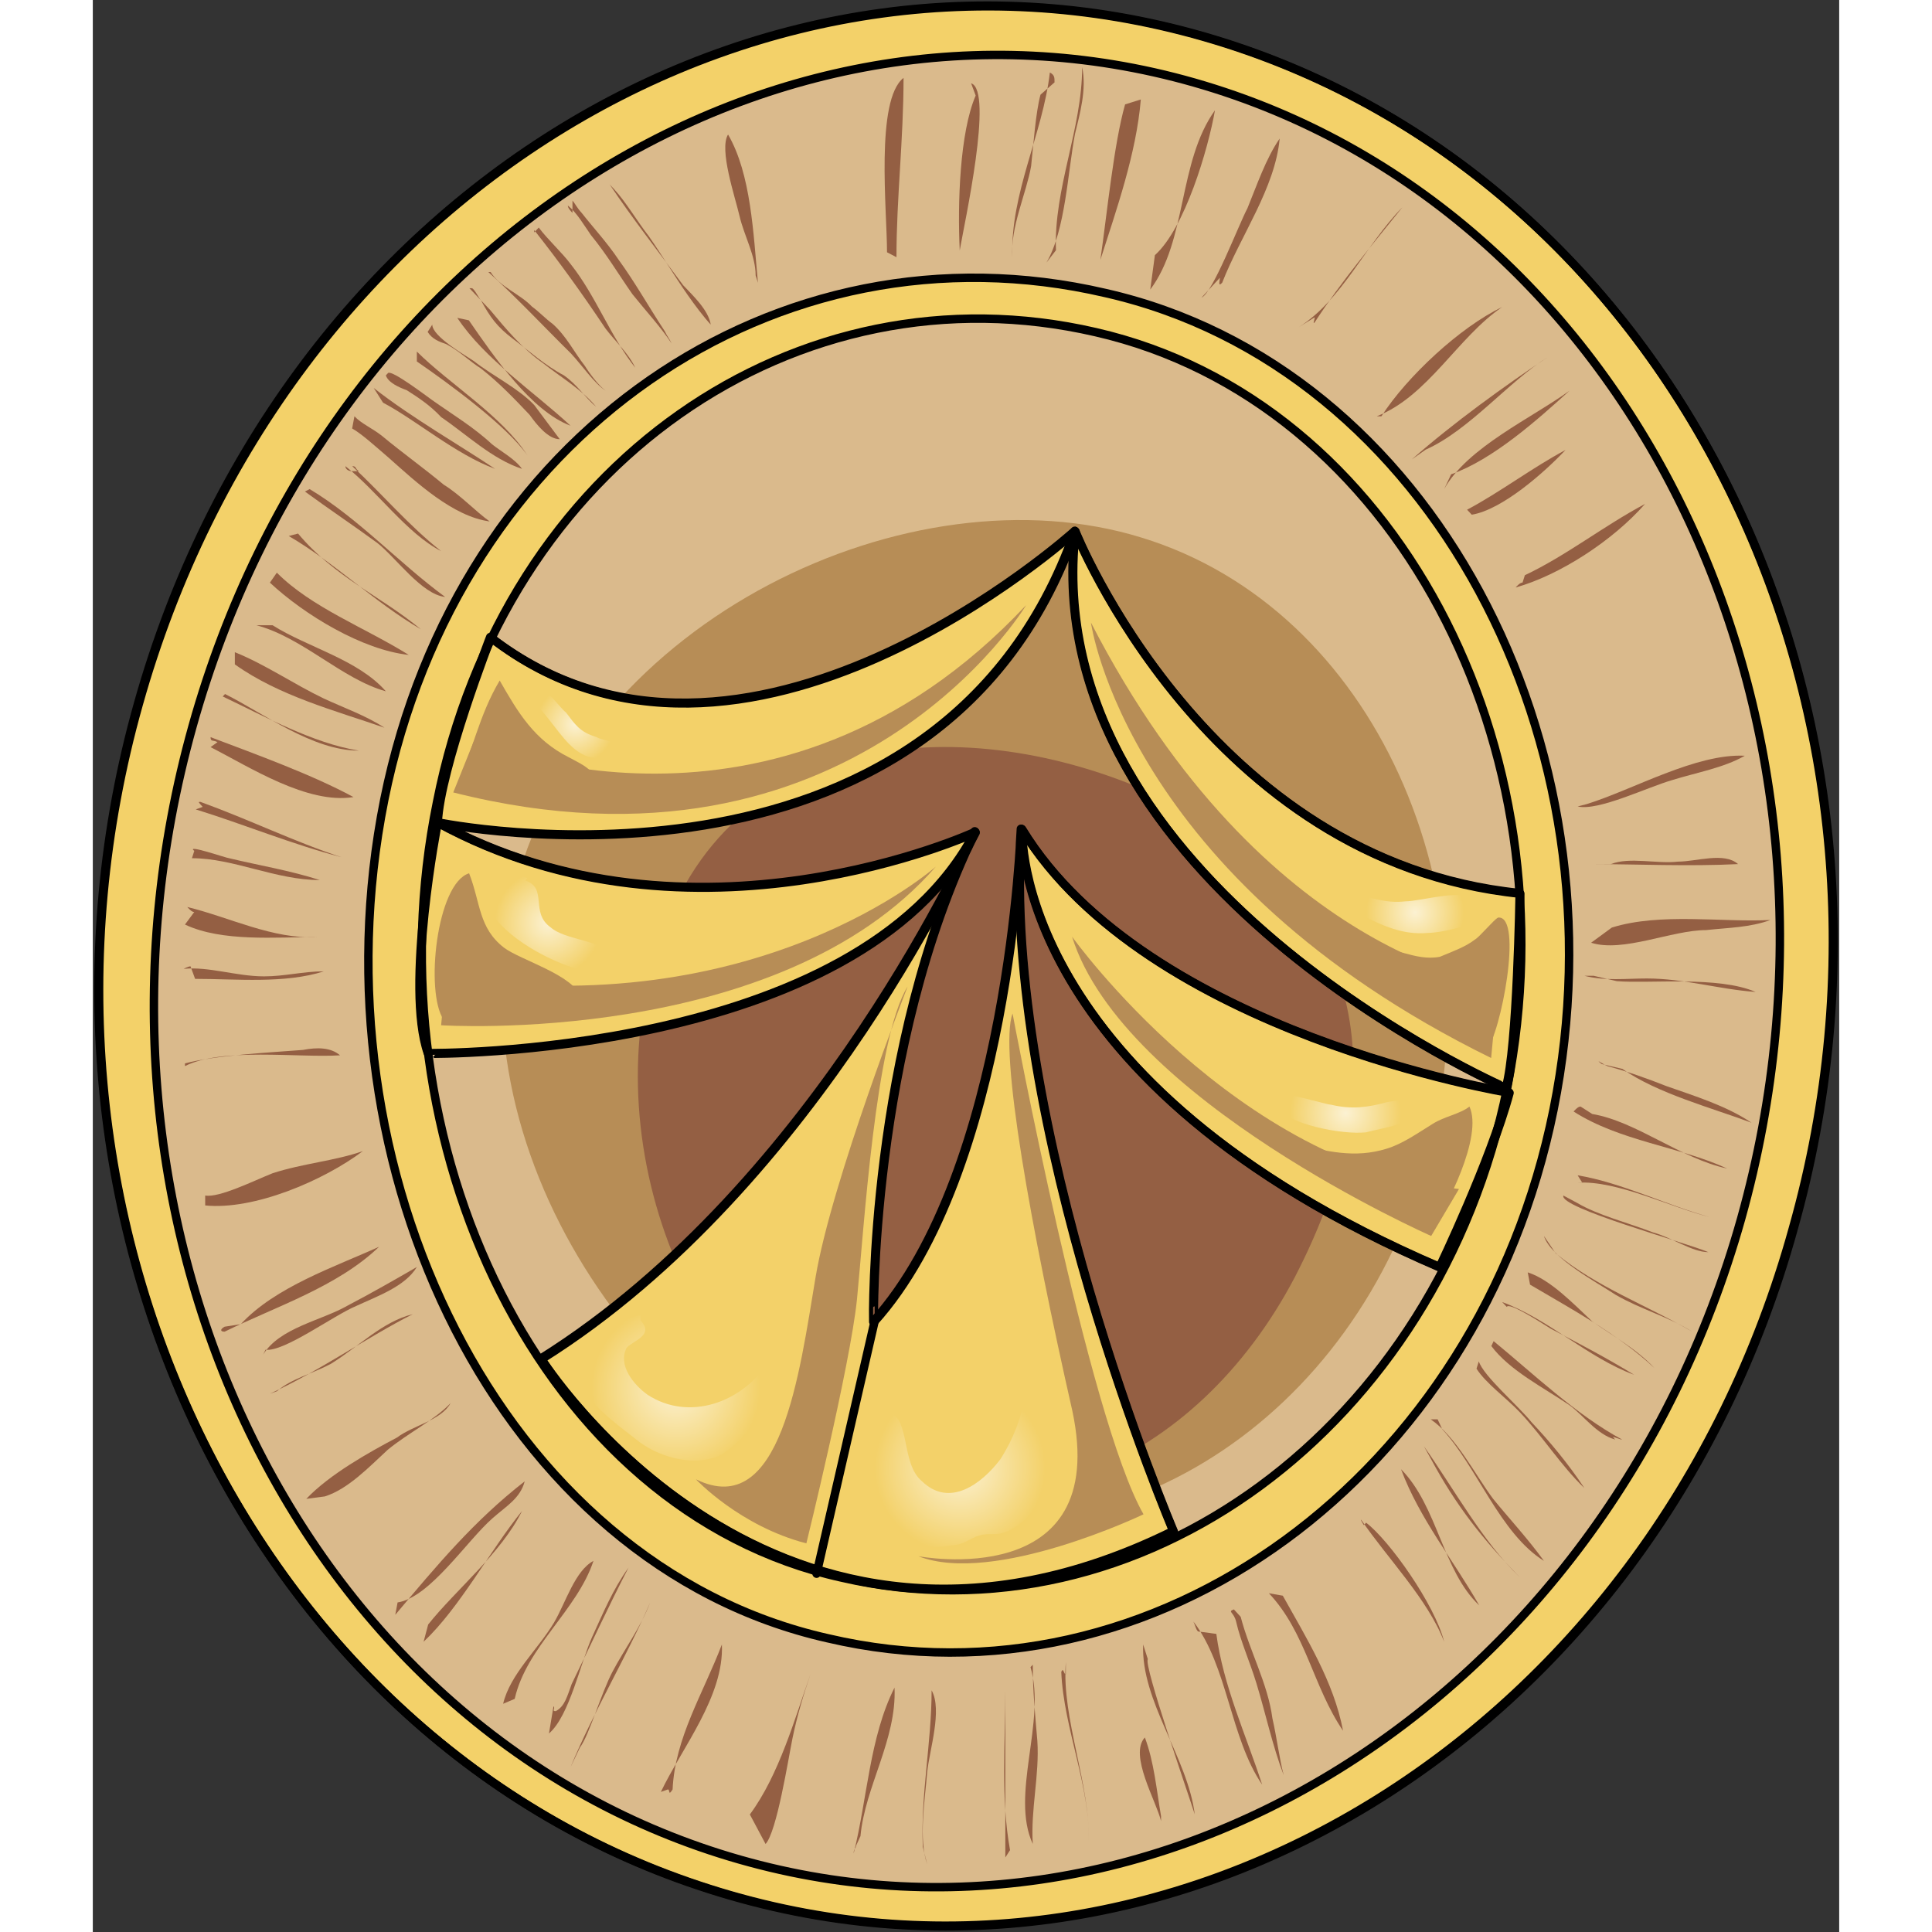 <?xml version="1.0" encoding="utf-8"?>
<!-- Created by: Science Figures, www.sciencefigures.org, Generator: Science Figures Editor -->
<!DOCTYPE svg PUBLIC "-//W3C//DTD SVG 1.1//EN" "http://www.w3.org/Graphics/SVG/1.1/DTD/svg11.dtd">
<svg version="1.1" id="Layer_1" xmlns="http://www.w3.org/2000/svg" xmlns:xlink="http://www.w3.org/1999/xlink" 
	 width="800px" height="800px" viewBox="0 0 155.445 171.966" enable-background="new 0 0 155.445 171.966"
	 xml:space="preserve">
<rect x="0" y="0" width="155.445" height="171.966" fill="#333333" stroke="none"/>
<g>
	
		<path fill-rule="evenodd" clip-rule="evenodd" fill="#F3D169" stroke="#000000" stroke-width="0.75" stroke-linecap="round" stroke-linejoin="round" stroke-miterlimit="10" d="
		M151.329,109.317c-12.548,45.411-55.954,71.736-96.479,58.793C14.117,155.167-8.717,107.781,4.038,62.589
		C16.792,17.178,59.992-9.147,100.723,3.796S164.083,64.125,151.329,109.317L151.329,109.317z"/>
	<path fill-rule="evenodd" clip-rule="evenodd" fill="#DABA8C" d="M146.665,108.393c-12.138,43.164-52.874,68.58-90.935,56.529
		C17.667,152.872-3.317,107.955,8.822,64.572S61.696-4.227,99.757,7.824C137.818,19.875,158.803,65.01,146.665,108.393
		L146.665,108.393z"/>
	
		<path fill-rule="evenodd" clip-rule="evenodd" fill="#F3D169" stroke="#000000" stroke-width="0.75" stroke-linecap="round" stroke-linejoin="round" stroke-miterlimit="10" d="
		M130.021,98.759c-6.582,32.619-35.583,53.854-64.584,47.067c-29.208-6.567-46.074-41.813-39.492-74.65
		c6.582-32.619,34.967-51.883,64.174-45.097C119.121,32.647,136.603,66.141,130.021,98.759L130.021,98.759z"/>
	<path fill-rule="evenodd" clip-rule="evenodd" fill="#DABA8C" d="M125.836,96.763c-6.173,30.232-32.714,49.729-59.255,43.596
		c-26.748-5.915-42.179-38.776-36.006-69.009c5.967-30.232,32.096-47.977,58.638-41.843
		C115.96,35.641,131.803,66.531,125.836,96.763L125.836,96.763z"/>
	<path fill-rule="evenodd" clip-rule="evenodd" fill="#B78D56" d="M118.832,102.881c-6.371,23.46-28.156,37.492-48.915,31.134
		c-20.553-6.358-38.434-31.791-32.268-55.25c6.371-23.678,35.146-37.272,55.698-30.914
		C114.105,54.209,125.203,79.422,118.832,102.881L118.832,102.881z"/>
	<path fill-rule="evenodd" clip-rule="evenodd" fill="#945F43" d="M107.003,113.657c-8.84,16.868-26.313,24.316-41.318,15.334
		c-14.802-8.981-22.202-32.422-13.363-49.509c8.84-16.869,31.453-15.335,46.459-6.572
		C113.582,81.891,115.843,96.569,107.003,113.657L107.003,113.657z"/>
	
		<path fill-rule="evenodd" clip-rule="evenodd" fill="#F3D169" stroke="#000000" stroke-width="0.75" stroke-linecap="round" stroke-linejoin="round" stroke-miterlimit="10" d="
		M35.373,56.702c0,0-4.523,11.647-4.729,16.481c0,0,44.421,9.229,56.76-25.93C87.403,47.253,57.789,74.063,35.373,56.702
		L35.373,56.702z"/>
	
		<path fill-rule="evenodd" clip-rule="evenodd" fill="#F3D169" stroke="#000000" stroke-width="0.75" stroke-linecap="round" stroke-linejoin="round" stroke-miterlimit="10" d="
		M87.411,47.253c0,0,11.692,29.385,39.593,32.236c0,0-0.205,13.815-1.231,17.324C125.772,96.813,83.923,78.612,87.411,47.253
		L87.411,47.253z"/>
	
		<path fill-rule="evenodd" clip-rule="evenodd" fill="#F3D169" stroke="#000000" stroke-width="0.75" stroke-linecap="round" stroke-linejoin="round" stroke-miterlimit="10" d="
		M78.523,74.048c0,0-25.072,11.594-47.883-0.875c0,0-2.877,14.656-0.822,20.563C29.818,93.736,68.042,94.173,78.523,74.048
		L78.523,74.048z"/>
	
		<path fill-rule="evenodd" clip-rule="evenodd" fill="#F3D169" stroke="#000000" stroke-width="0.75" stroke-linecap="round" stroke-linejoin="round" stroke-miterlimit="10" d="
		M78.499,73.992c0,0-13.762,31.358-38.615,46.928c0,0,20.745,32.893,56.28,15.35c0,0-15.406-36.183-13.557-62.497
		c0,0-1.027,30.481-13.146,43.857C69.46,117.63,69.05,93.29,78.499,73.992L78.499,73.992z"/>
	
		<path fill-rule="evenodd" clip-rule="evenodd" fill="#F3D169" stroke="#000000" stroke-width="0.75" stroke-linecap="round" stroke-linejoin="round" stroke-miterlimit="10" d="
		M82.671,73.773c0,0-1.028,22.567,37.205,39c0,0,4.521-9.421,6.166-15.556C126.042,97.217,93.771,91.958,82.671,73.773
		L82.671,73.773z"/>
	
		<path fill="none" stroke="#000000" stroke-width="0.75" stroke-linecap="round" stroke-linejoin="round" stroke-miterlimit="10" d="
		M151.388,109.376c-12.548,45.411-55.953,71.736-96.479,58.794C14.177,155.227-8.657,107.841,4.097,62.649
		C16.851,17.238,60.052-9.087,100.783,3.856C141.515,16.799,164.143,64.185,151.388,109.376L151.388,109.376z"/>
	
		<path fill="none" stroke="#000000" stroke-width="0.75" stroke-linecap="round" stroke-linejoin="round" stroke-miterlimit="10" d="
		M146.724,108.454c-12.138,43.163-52.873,68.579-90.935,56.528S-3.256,108.015,8.881,64.632C21.02,21.25,61.755-4.167,99.817,7.884
		S158.863,65.07,146.724,108.454L146.724,108.454z"/>
	
		<path fill="none" stroke="#000000" stroke-width="0.75" stroke-linecap="round" stroke-linejoin="round" stroke-miterlimit="10" d="
		M125.896,96.823c-6.172,30.232-32.713,49.73-59.255,43.596c-26.747-5.914-42.179-38.775-36.006-69.008
		c5.967-30.232,32.097-47.978,58.638-41.844C116.021,35.701,131.863,66.591,125.896,96.823L125.896,96.823z"/>
	
		<path fill="none" stroke="#000000" stroke-width="0.75" stroke-linecap="round" stroke-linejoin="round" stroke-miterlimit="10" d="
		M35.433,56.762c0,0-4.524,11.646-4.73,16.481c0,0,44.422,9.229,56.76-25.931C87.462,47.313,57.849,74.123,35.433,56.762
		L35.433,56.762z"/>
	
		<path fill="none" stroke="#000000" stroke-width="0.75" stroke-linecap="round" stroke-linejoin="round" stroke-miterlimit="10" d="
		M87.47,47.313c0,0,11.693,29.385,39.593,32.236c0,0-0.205,13.815-1.231,17.325C125.832,96.874,83.983,78.671,87.47,47.313
		L87.47,47.313z"/>
	
		<path fill="none" stroke="#000000" stroke-width="0.75" stroke-linecap="round" stroke-linejoin="round" stroke-miterlimit="10" d="
		M78.583,74.108c0,0-25.072,11.594-47.883-0.875c0,0-2.877,14.656-0.822,20.563C29.878,93.795,68.102,94.233,78.583,74.108
		L78.583,74.108z"/>
	
		<path fill="none" stroke="#000000" stroke-width="0.75" stroke-linecap="round" stroke-linejoin="round" stroke-miterlimit="10" d="
		M78.558,74.052c0,0-13.762,31.358-38.615,46.928c0,0,20.746,32.894,56.28,15.351c0,0-15.405-36.184-13.557-62.498
		c0,0-1.026,30.481-13.146,43.857C69.521,117.69,69.11,93.35,78.558,74.052L78.558,74.052z"/>
	
		<path fill="none" stroke="#000000" stroke-width="0.75" stroke-linecap="round" stroke-linejoin="round" stroke-miterlimit="10" d="
		M82.731,73.833c0,0-1.028,22.568,37.206,39c0,0,4.521-9.421,6.166-15.556C126.103,97.277,93.832,92.018,82.731,73.833
		L82.731,73.833z"/>
	
		<line fill="none" stroke="#000000" stroke-width="0.75" stroke-linecap="round" stroke-linejoin="round" stroke-miterlimit="10" x1="69.583" y1="117.633" x2="64.423" y2="140.073"/>
	<path fill-rule="evenodd" clip-rule="evenodd" fill="#945F43" d="M25.003,34.533c3.322,2.618,7.893,5.236,10.8,7.2
		c-3.53-1.309-7.062-4.363-9.97-5.891"/>
	<path fill-rule="evenodd" clip-rule="evenodd" fill="#945F43" d="M28.843,32.173c2.869,1.98,7.994,5.72,9.84,8.36
		c-2.255-3.52-6.971-6.38-9.84-9.24"/>
	<path fill-rule="evenodd" clip-rule="evenodd" fill="#945F43" d="M33.472,28.511c2.262,3.272,5.554,8.073,9.051,9.382
		c-3.291-3.055-7.611-5.891-10.08-9.6"/>
	<path fill-rule="evenodd" clip-rule="evenodd" fill="#945F43" d="M35.203,24.213c2.457,2.2,4.914,4.84,7.369,7.26
		c1.024,1.1,2.048,2.64,3.071,3.3c-0.614-0.439-1.433-1.54-1.843-2.2c-1.023-1.32-1.637-2.64-2.865-3.74
		c-0.614-0.44-1.229-1.101-1.843-1.54c-1.023-1.101-2.866-1.76-3.685-3.08"/>
	<path fill-rule="evenodd" clip-rule="evenodd" fill="#945F43" d="M39.283,20.691v-0.219c2.25,2.846,4.296,5.692,6.342,8.758
		c0.818,1.095,2.045,2.189,2.658,3.503c-2.25-2.846-3.477-6.35-5.727-9.196c-0.818-1.095-2.046-2.189-2.863-3.284"/>
	<path fill-rule="evenodd" clip-rule="evenodd" fill="#945F43" d="M42.694,18.95c-0.206-0.22-0.411-0.438-0.411-0.658
		c0.822,0.658,1.438,1.755,2.054,2.632c1.438,1.754,2.464,3.509,3.696,5.264c1.231,1.535,2.464,2.851,3.49,4.386
		c-0.205-0.438-0.41-0.658-0.615-1.096c-1.438-2.193-2.67-4.386-4.107-6.36c-1.026-1.535-2.259-2.852-3.285-4.167
		c-0.41-0.438-0.616-0.877-0.821-1.097"/>
	<path fill-rule="evenodd" clip-rule="evenodd" fill="#945F43" d="M33.523,25.653c0,0,1.436,1.509,1.846,1.94
		c1.436,1.724,2.871,3.448,4.717,4.741c1.641,1.293,3.487,2.371,4.718,3.879c-1.025-0.862-1.642-1.94-2.872-2.802
		c-1.641-0.862-3.076-2.155-4.512-3.233s-2.051-1.939-2.871-3.448c-0.205-0.216-0.615-1.078-0.82-1.078"/>
	<path fill-rule="evenodd" clip-rule="evenodd" fill="#945F43" d="M30.216,28.893c0,1.085,3.094,2.821,3.713,3.255
		c1.65,1.302,3.92,2.387,5.364,3.906c0.825,1.085,1.444,1.954,2.27,3.039c-1.031,0-2.063-1.302-2.683-2.17
		c-1.443-1.519-2.682-2.821-4.332-4.124c-1.031-0.651-1.857-1.519-3.095-2.17c-0.619-0.217-1.237-0.434-1.65-1.085"/>
	<path fill-rule="evenodd" clip-rule="evenodd" fill="#945F43" d="M26.289,33.192c0.41-0.219,3.287,1.971,3.902,2.409
		c1.85,1.313,3.698,2.409,5.342,3.942c0.822,0.657,2.055,1.314,2.67,2.19c-2.67-0.876-4.93-3.066-7.189-4.599
		c-1.027-1.095-2.055-1.752-3.081-2.409c-0.616-0.219-1.644-0.657-1.849-1.314"/>
	<path fill-rule="evenodd" clip-rule="evenodd" fill="#945F43" d="M23.287,37.053c0.612,0.653,1.633,1.088,2.448,1.741
		c1.837,1.523,3.673,2.83,5.509,4.354c1.428,0.871,2.855,2.395,4.08,3.265c-3.265-0.436-6.529-3.483-8.977-5.66
		c-1.02-0.871-2.448-2.177-3.264-2.612"/>
	<path fill-rule="evenodd" clip-rule="evenodd" fill="#945F43" d="M46.003,16.413c2.045,3.065,4.295,5.912,6.545,8.977
		c0.818,0.875,2.25,2.189,2.455,3.503c-0.613-0.657-1.432-1.751-2.046-2.627c-1.228-1.751-2.25-3.503-3.478-5.254
		c-1.022-1.314-2.045-3.065-3.068-4.16"/>
	<path fill-rule="evenodd" clip-rule="evenodd" fill="#945F43" d="M19.299,43.533c4.368,2.618,7.903,6.546,12.063,9.601
		c-2.08-0.219-4.367-3.491-6.031-4.8c-2.08-1.527-4.369-3.055-6.448-4.582"/>
	<path fill-rule="evenodd" clip-rule="evenodd" fill="#945F43" d="M16.38,50.973c3.091,3.105,7.828,4.88,11.742,7.32
		c-4.119-0.444-9.27-3.549-12.359-6.433"/>
	<path fill-rule="evenodd" clip-rule="evenodd" fill="#945F43" d="M12.643,58.053c2.706,1.084,5.203,2.818,7.909,4.118
		c1.873,0.867,3.746,1.518,5.41,2.602c-4.37-1.518-9.365-2.818-13.319-5.636"/>
	<path fill-rule="evenodd" clip-rule="evenodd" fill="#945F43" d="M11.099,66.057c-0.411-0.222-0.616,0-0.616-0.444
		c4.104,1.556,9.027,3.333,12.72,5.333c-4.104,0.667-9.232-2.667-12.72-4.444"/>
	<path fill-rule="evenodd" clip-rule="evenodd" fill="#945F43" d="M9.781,71.82c-0.412-0.447-0.412-0.447-0.206-0.447
		c4.319,1.565,8.435,3.578,12.548,4.92c-4.319-1.118-8.64-2.907-12.959-4.249"/>
	<path fill-rule="evenodd" clip-rule="evenodd" fill="#945F43" d="M11.563,61.992c3.698,1.753,8.012,4.164,12.12,4.821
		c-4.108,0-8.422-3.287-11.914-5.04"/>
	<path fill-rule="evenodd" clip-rule="evenodd" fill="#945F43" d="M14.563,55.653c4.114,1.089,7.611,4.791,11.521,5.88
		c-2.469-2.831-6.994-3.92-10.08-5.88"/>
	<path fill-rule="evenodd" clip-rule="evenodd" fill="#945F43" d="M17.443,47.711c4.127,2.403,7.634,5.898,11.76,8.302
		c-3.713-3.059-7.633-4.588-10.934-8.521"/>
	<path fill-rule="evenodd" clip-rule="evenodd" fill="#945F43" d="M23.701,41.938c-0.406-0.223-0.203-0.445-0.609-0.445
		c2.638,2.446,5.072,5.337,7.912,7.561c-3.043-1.557-5.68-5.337-8.521-7.561c0,0.223,0.203,0.445,0.608,0.445"/>
	<path fill-rule="evenodd" clip-rule="evenodd" fill="#945F43" d="M9.031,75.741c-0.828-0.647,2.896,0.648,3.104,0.648
		c2.689,0.648,5.379,1.08,8.068,1.944c-3.931,0-7.654-1.944-11.379-1.944"/>
	<path fill-rule="evenodd" clip-rule="evenodd" fill="#945F43" d="M9.029,81.179c-0.207,0-0.413-0.223-0.619-0.446
		c3.713,0.892,7.633,2.897,11.553,2.674c-3.713,0-8.459,0.446-11.76-1.114"/>
	<path fill-rule="evenodd" clip-rule="evenodd" fill="#945F43" d="M8.697,86.013c-0.205,0-0.613,0.223-0.613,0.223
		c2.25-0.223,4.705,0.669,7.16,0.669c1.842,0,3.479-0.446,5.319-0.446c-3.478,1.114-7.774,0.669-11.457,0.669"/>
	<path fill-rule="evenodd" clip-rule="evenodd" fill="#945F43" d="M59.203,25.173c-0.409-4.4-0.613-9.68-2.66-13.2
		c-0.819,1.32,0.613,5.5,1.023,7.26c0.408,1.76,1.433,3.52,1.433,5.28"/>
	<path fill-rule="evenodd" clip-rule="evenodd" fill="#945F43" d="M71.533,22.893c0-5.247,0.631-10.494,0.631-15.96
		c-2.521,1.968-1.471,11.806-1.471,15.522"/>
	<path fill-rule="evenodd" clip-rule="evenodd" fill="#945F43" d="M84.883,23.373c1.694-2.863,1.905-8.149,2.541-11.453
		c0.423-1.762,1.059-3.964,0.636-5.946c0,5.506-2.541,10.792-2.33,16.299"/>
	<path fill-rule="evenodd" clip-rule="evenodd" fill="#945F43" d="M100.321,24.723c0,0.221-0.204,0.885,0.204,0.442
		c1.639-4.204,4.709-8.407,5.118-12.833c-1.228,1.77-2.047,4.204-2.866,6.195c-0.818,1.549-3.07,7.522-4.094,7.965"/>
	<path fill-rule="evenodd" clip-rule="evenodd" fill="#945F43" d="M94.535,22.712c2.674-2.405,4.731-9.401,5.349-12.899
		c-3.292,4.591-2.469,11.587-5.761,15.96"/>
	<path fill-rule="evenodd" clip-rule="evenodd" fill="#945F43" d="M93.283,8.853c-0.399,4.833-2.199,9.886-3.6,14.28
		c0.6-4.174,1.2-10.326,2.2-13.841"/>
	<path fill-rule="evenodd" clip-rule="evenodd" fill="#945F43" d="M85.603,7.33c0-0.438,0-0.657-0.417-0.876
		c-0.625,5.48-3.543,10.741-3.335,16.44c-0.208-2.63,1.251-5.699,1.668-8.11c0.208-1.973,0.416-4.822,0.834-6.356"/>
	<path fill-rule="evenodd" clip-rule="evenodd" fill="#945F43" d="M78.178,7.413c2.024,0.657-0.607,12.473-1.013,14.88
		c-0.203-4.158,0-10.503,1.418-13.786"/>
	<path fill-rule="evenodd" clip-rule="evenodd" fill="#945F43" d="M8.203,94.653c2.678-0.72,7.416-0.96,10.505-1.2
		c1.235-0.239,2.472-0.239,3.296,0.48c-3.708,0.239-10.505-0.72-13.801,0.96"/>
	<path fill-rule="evenodd" clip-rule="evenodd" fill="#945F43" d="M10.003,106.413c1.238,0.221,4.336-1.319,5.987-1.979
		c2.685-0.88,5.575-1.101,8.052-1.979c-3.51,2.64-9.703,5.279-14.039,4.84"/>
	<path fill-rule="evenodd" clip-rule="evenodd" fill="#945F43" d="M19.003,133.413c2.07-2.184,5.592-4.15,8.076-5.461
		c1.449-1.093,3.936-1.529,4.764-3.059c-1.449,1.529-3.729,2.621-5.592,4.15c-1.656,1.529-3.521,3.496-5.592,4.151"/>
	<path fill-rule="evenodd" clip-rule="evenodd" fill="#945F43" d="M15.371,120.139c1.658,0.217,6.011-3.033,8.084-3.899
		c1.865-0.866,4.352-1.733,5.389-3.467c-1.865,1.083-4.146,2.384-6.219,3.467c-2.279,1.3-6.011,1.95-7.461,4.333"/>
	<path fill-rule="evenodd" clip-rule="evenodd" fill="#945F43" d="M27.128,142.633c2.881-0.44,6.172-5.5,8.435-7.48
		c1.234-1.1,2.469-1.76,2.88-3.3c-4.525,3.521-7.816,7.479-11.52,11.88"/>
	<path fill-rule="evenodd" clip-rule="evenodd" fill="#945F43" d="M41.007,151.87c0.203,0.221-0.202,0.44,0.203,0.44
		c0.809-0.44,1.011-1.321,1.416-2.423c1.617-3.305,3.236-6.83,5.057-10.354c-1.416,1.983-2.225,3.966-3.236,6.169
		s-2.023,7.049-3.844,8.592"/>
	<path fill-rule="evenodd" clip-rule="evenodd" fill="#945F43" d="M50.563,159.496c1.88-3.937,5.64-8.529,5.431-13.122
		c-1.67,4.374-4.178,8.311-4.387,12.903c-0.417,0.656-0.209,0-0.417,0"/>
	<path fill-rule="evenodd" clip-rule="evenodd" fill="#945F43" d="M58.483,161.503c2.601-3.506,4-8.546,5.4-12.49
		c-0.601,1.753-1.2,3.725-1.601,5.697c-0.399,1.972-1.399,8.327-2.399,9.423"/>
	<path fill-rule="evenodd" clip-rule="evenodd" fill="#945F43" d="M81.223,165.333c0-4.813,0-10.722,0-14.879
		c0,4.595-0.42,9.628,0.42,14.223"/>
	<path fill-rule="evenodd" clip-rule="evenodd" fill="#945F43" d="M98.371,145.213c-0.203-0.221-0.203-0.44-0.408-0.881
		c3.061,3.961,3.265,10.341,6.121,14.521c-1.428-4.399-3.469-8.8-4.08-13.42"/>
	<path fill-rule="evenodd" clip-rule="evenodd" fill="#945F43" d="M113.132,135.755c0,0-0.409-0.662-0.205-0.441
		c2.248,3.312,5.926,7.065,7.355,10.819c-0.816-3.313-4.903-9.053-6.947-10.599"/>
	<path fill-rule="evenodd" clip-rule="evenodd" fill="#945F43" d="M125.855,116.325c0.207-0.432,2.889,1.297,3.921,1.944
		c2.476,1.296,4.951,2.592,7.427,4.104c-4.126-1.513-7.633-4.969-11.76-6.48"/>
	<path fill-rule="evenodd" clip-rule="evenodd" fill="#945F43" d="M132.576,105.27c-0.206,0-0.206,0-0.412,0
		c3.507-0.219,8.252,2.188,11.76,3.063c-3.92-1.094-7.84-3.063-11.76-3.72"/>
	<path fill-rule="evenodd" clip-rule="evenodd" fill="#945F43" d="M134.304,94.707c-0.821-0.653,0.41,0.218,0.615,0.218
		c1.643,0.436,3.488,1.089,5.131,1.742c2.463,0.871,5.336,1.742,7.593,3.267c-3.489-1.307-8.414-2.613-11.492-4.791"/>
	<path fill-rule="evenodd" clip-rule="evenodd" fill="#945F43" d="M133.363,83.913c2.865,0.9,7.162-1.125,10.23-1.125
		c2.047-0.225,3.889-0.225,5.73-0.899c-4.297,0.225-9.822-0.675-14.119,0.675"/>
	<path fill-rule="evenodd" clip-rule="evenodd" fill="#945F43" d="M132.164,71.783c1.859,0.43,6.199-1.72,8.473-2.365
		c2.066-0.645,4.547-1.075,6.406-2.15c-4.34-0.215-9.92,3.01-14.053,4.3"/>
	<path fill-rule="evenodd" clip-rule="evenodd" fill="#945F43" d="M127.26,51.855c-0.206,0-0.411,0.219-0.617,0.438
		c3.909-1.094,8.64-4.158,11.521-7.44c-3.703,1.97-6.994,4.595-10.697,6.346"/>
	<path fill-rule="evenodd" clip-rule="evenodd" fill="#945F43" d="M114.283,37.053c4.547-1.768,7.234-7.069,11.16-9.72
		c-3.72,1.767-8.473,6.186-10.746,9.72"/>
	<path fill-rule="evenodd" clip-rule="evenodd" fill="#945F43" d="M118.636,40.024c3.902-1.737,7.395-6.08,10.887-8.251
		c-3.902,2.605-8.422,5.863-12.12,9.12"/>
	<path fill-rule="evenodd" clip-rule="evenodd" fill="#945F43" d="M120.283,43.533c2.066-3.723,7.854-6.351,11.16-8.76
		c-2.893,2.628-6.82,6.132-10.54,7.446"/>
	<path fill-rule="evenodd" clip-rule="evenodd" fill="#945F43" d="M122.74,45.813c2.712-0.443,6.467-3.766,8.344-5.76
		c-2.92,1.551-5.84,3.766-8.76,5.316"/>
	<path fill-rule="evenodd" clip-rule="evenodd" fill="#945F43" d="M107.324,29.133c3.9-2.448,5.954-7.343,9.239-10.68
		c-2.669,3.337-5.339,6.453-7.803,10.235c-0.205,0.223,0-0.223,0-0.445"/>
	<path fill-rule="evenodd" clip-rule="evenodd" fill="#945F43" d="M123.367,121.173c0.409,1.302,3.473,3.904,4.699,5.423
		c1.633,1.735,3.268,3.688,4.697,5.857c-2.043-1.953-3.677-4.556-5.719-6.725c-1.227-1.302-3.064-2.604-3.881-3.905"/>
	<path fill-rule="evenodd" clip-rule="evenodd" fill="#945F43" d="M116.443,130.773c3.275,3.306,3.686,9.035,6.96,12.12
		C121.152,138.926,118.081,135.18,116.443,130.773"/>
	<path fill-rule="evenodd" clip-rule="evenodd" fill="#945F43" d="M118.483,128.733c2.638,3.733,5.274,8.565,8.521,11.64
		c-3.246-3.294-5.68-6.368-7.912-10.542"/>
	<path fill-rule="evenodd" clip-rule="evenodd" fill="#945F43" d="M127.928,114.345c3.691,2.185,7.794,4.369,11.075,7.428
		c-1.641-1.748-3.691-2.84-5.537-4.151c-1.642-1.528-3.692-3.713-5.743-4.369"/>
	<path fill-rule="evenodd" clip-rule="evenodd" fill="#945F43" d="M130.893,106.413c-0.41,1.096,10.86,4.164,12.91,5.041
		c-1.435,0-3.278-1.315-4.919-1.754c-2.254-0.876-4.918-1.533-6.762-2.629"/>
	<path fill-rule="evenodd" clip-rule="evenodd" fill="#945F43" d="M132.425,98.493c-0.207,0-0.415,0.221-0.622,0.441
		c4.146,2.65,9.327,3.092,13.68,5.079c-4.146-0.884-8.083-4.195-12.021-4.858"/>
	<path fill-rule="evenodd" clip-rule="evenodd" fill="#945F43" d="M133.587,86.853c-0.412,0-0.618,0-0.824,0
		c1.854,0.479,3.707,0.24,5.561,0.24c3.295,0,6.385,0.96,9.68,1.2c-3.295-1.44-9.474-0.721-12.357-0.961"/>
	<path fill-rule="evenodd" clip-rule="evenodd" fill="#945F43" d="M133.483,76.913c3.703,0,8.64,0.22,12.96,0
		c-1.234-1.1-3.703-0.22-5.348-0.22c-1.852,0.22-4.32-0.44-5.967,0.22"/>
	<path fill-rule="evenodd" clip-rule="evenodd" fill="#945F43" d="M83.465,148.392c1.418,4.81-1.822,11.368,0.202,15.741
		c-0.202-3.061,0.607-6.122,0.406-9.183c-0.203-2.405-0.406-4.372-0.406-6.777"/>
	<path fill-rule="evenodd" clip-rule="evenodd" fill="#945F43" d="M86.609,149.028c-0.203,0-0.203-0.657-0.406-0.219
		c0.203,5.035,2.641,10.289,2.438,15.324c0.203-5.254-2.438-11.165-2.031-16.2"/>
	<path fill-rule="evenodd" clip-rule="evenodd" fill="#945F43" d="M95.083,161.656c-0.412-2.407-0.617-4.814-1.44-7.003
		c-1.44,1.532,1.028,5.689,1.44,7.44C95.083,162.093,95.083,161.875,95.083,161.656L95.083,161.656z"/>
	<path fill-rule="evenodd" clip-rule="evenodd" fill="#945F43" d="M93.91,147.688c-0.418,0.438,3.547,11.833,4.174,13.805
		c-0.627-5.039-4.801-10.08-4.592-15.119"/>
	<path fill-rule="evenodd" clip-rule="evenodd" fill="#945F43" d="M67.925,164.312c0,0.22-0.202,0.22-0.202,0.661
		c1.212-4.847,1.415-10.354,3.638-14.76c0.202,4.626-2.627,8.812-3.031,13.218"/>
	<path fill-rule="evenodd" clip-rule="evenodd" fill="#945F43" d="M73.876,164.385c-0.197-4.645,0.785-9.288,0.785-13.932
		c0.981,1.769-0.197,5.307-0.393,7.297c-0.197,2.433-0.786,5.971,0,8.183"/>
	<path fill-rule="evenodd" clip-rule="evenodd" fill="#945F43" d="M43.356,155.545c0.833-1.093,1.874-4.808,2.915-6.774
		c1.041-1.966,2.499-3.933,3.332-6.118c-2.082,4.808-4.998,9.614-7.08,14.641"/>
	<path fill-rule="evenodd" clip-rule="evenodd" fill="#945F43" d="M37.554,151.214c1.03-4.605,5.566-7.896,7.009-12.281
		c-1.649,0.877-2.474,3.729-3.505,5.482c-1.443,2.413-3.916,4.606-4.535,7.237"/>
	<path fill-rule="evenodd" clip-rule="evenodd" fill="#945F43" d="M29.851,144.595c2.444-3.074,6.519-6.368,8.352-10.103
		c-2.852,3.514-5.5,8.565-8.76,11.641"/>
	<path fill-rule="evenodd" clip-rule="evenodd" fill="#945F43" d="M15.763,124.053c4.379-1.991,8.758-5.089,12.72-7.08
		c-2.71,0.664-4.796,2.876-7.298,4.425c-1.668,0.885-3.545,1.327-4.797,2.434"/>
	<path fill-rule="evenodd" clip-rule="evenodd" fill="#945F43" d="M11.734,118.088c-0.41,0.223-0.41,0.444,0,0.444
		c4.515-2.224,10.055-4.002,13.749-7.56c-3.899,1.778-9.234,3.558-12.313,6.893"/>
	<path fill-rule="evenodd" clip-rule="evenodd" fill="#945F43" d="M119.701,126.333c-0.206,0-0.412,0-0.617,0
		c2.262,1.548,3.908,4.863,5.554,7.074c1.44,1.769,3.086,3.537,4.526,5.526c-3.909-2.432-5.967-8.4-9.052-11.716"/>
	<path fill-rule="evenodd" clip-rule="evenodd" fill="#945F43" d="M129.164,110.013c0.618,1.966,4.743,4.15,6.393,5.243
		c2.27,1.311,4.744,1.966,6.807,3.276c-4.125-2.403-8.456-3.933-12.168-6.99"/>
	<path fill-rule="evenodd" clip-rule="evenodd" fill="#945F43" d="M124.483,119.811c1.634,2.189,4.696,3.723,6.943,5.256
		c1.226,0.876,2.45,2.628,4.084,3.066c-0.204-0.219-0.204-0.219-0.204-0.219c0.204,0,0.613,0.219,0.816,0.219
		c-4.084-2.19-7.964-5.913-11.436-8.76"/>
	<path fill-rule="evenodd" clip-rule="evenodd" fill="#945F43" d="M101.568,143.252c-0.605,0.221,0,0.221,0.201,1.102
		c0.404,1.763,1.21,3.525,1.814,5.508c0.807,2.644,1.412,5.508,2.42,8.151c-0.403-1.542-0.605-3.305-1.008-5.067
		c-0.404-3.084-2.017-5.947-2.822-9.032"/>
	<path fill-rule="evenodd" clip-rule="evenodd" fill="#945F43" d="M104.683,141.813c3.3,3.497,3.919,8.306,6.6,12.24
		c-0.824-4.371-3.3-8.306-5.362-12.021"/>
	<path fill-rule="evenodd" clip-rule="evenodd" fill="#B78D56" d="M88.843,55.413c0,0,3.088,22.774,35.622,38.76
		c0.618-6.569,0.618-6.569,0.618-6.569S104.287,85.414,88.843,55.413L88.843,55.413z"/>
	<path fill-rule="evenodd" clip-rule="evenodd" fill="#B78D56" d="M83.083,53.853c0,0-15.424,25.68-51,16.681
		c1.851-4.609,1.851-4.609,1.851-4.609S60.667,77.777,83.083,53.853L83.083,53.853z"/>
	<path fill-rule="evenodd" clip-rule="evenodd" fill="#B78D56" d="M31.003,91.257c0,0,30.045,1.956,44.039-14.124
		c0,0-15.846,14.124-43.628,9.778L31.003,91.257L31.003,91.257L31.003,91.257z"/>
	<path fill-rule="evenodd" clip-rule="evenodd" fill="#B78D56" d="M119.128,110.013c0,0-27.428-12.109-31.965-26.64
		c0,0,14.642,20.475,34.439,22.457L119.128,110.013L119.128,110.013L119.128,110.013z"/>
	<path fill-rule="evenodd" clip-rule="evenodd" fill="#B78D56" d="M63.513,137.374c0,0,3.891-15.789,4.505-21.711
		c0.614-6.14,1.638-23.244,4.505-27.85c0,0-6.758,17.324-8.191,25.877c-1.434,8.552-3.071,21.709-10.648,17.981
		C53.683,131.671,57.574,135.838,63.513,137.374L63.513,137.374z"/>
	<path fill-rule="evenodd" clip-rule="evenodd" fill="#B78D56" d="M81.867,90.213c0,0,6.748,36.01,11.656,44.573
		c0,0-13.291,6.367-20.04,3.732c0,0,17.177,3.294,13.701-12.954C83.503,109.316,80.64,93.506,81.867,90.213L81.867,90.213z"/>
	<path fill-rule="evenodd" clip-rule="evenodd" fill="#B78D56" d="M124.046,93.454c1.244-1.31,3.316-12,1.037-11.782
		c-0.415,0.218-1.658,1.745-2.073,1.964c-0.829,0.654-2.073,1.091-3.108,1.527c-2.281,0.437-4.146-1.091-6.219-0.655
		c1.244,1.746,3.109,3.273,4.768,4.582"/>
	<path fill-rule="evenodd" clip-rule="evenodd" fill="#B78D56" d="M119.05,109.312c0,0.221-0.409,0.221,0,0.221
		c1.435-1.987,4.713-8.39,3.483-11.04c-0.819,0.662-2.253,0.884-3.278,1.546c-1.434,0.883-2.663,1.767-4.098,2.208
		c-2.867,0.883-5.326,0.221-8.195-0.441c1.435,1.104,3.279,2.208,4.713,3.312"/>
	<path fill-rule="evenodd" clip-rule="evenodd" fill="#B78D56" d="M32.324,70.271c1.434-3.306,2.049-6.612,3.893-9.698
		c1.64,2.865,3.074,5.29,6.148,6.833c1.229,0.661,3.278,1.543,1.434,2.645c-2.254,1.323-5.328-1.322-7.787-1.102"/>
	<path fill-rule="evenodd" clip-rule="evenodd" fill="#B78D56" d="M31.218,90.75c-1.655-2.427-0.621-12.135,2.277-13.018
		c1.034,2.647,0.828,4.854,3.104,6.619c1.449,1.104,6.209,2.428,6.83,4.413c0.414,1.765-1.863,1.324-3.104,1.544
		c-2.069,0-5.174,1.104-7.036,0.441"/>
	<radialGradient id="SVGID_1_" cx="117.698" cy="81.218" r="4.478" gradientUnits="userSpaceOnUse">
		<stop  offset="0" style="stop-color:#FFFFFF"/>
		<stop  offset="0.969" style="stop-color:#FFFFFF;stop-opacity:0"/>
	</radialGradient>
	<path opacity="0.7" fill-rule="evenodd" clip-rule="evenodd" fill="url(#SVGID_1_)" d="M112.677,81.309
		c2.067,1.08,3.928,1.944,6.203,1.728c1.033,0,6.203-0.864,4.549-2.808c-1.034-1.296-5.17,0-6.617,0
		c-1.861,0.216-3.309-0.432-5.169-0.864c0.206,0.648,0.413,0.864,1.034,1.296"/>
	<radialGradient id="SVGID_2_" cx="111.508" cy="99.079" r="5.084" gradientUnits="userSpaceOnUse">
		<stop  offset="0" style="stop-color:#FFFFFF"/>
		<stop  offset="0.969" style="stop-color:#FFFFFF;stop-opacity:0"/>
	</radialGradient>
	<path opacity="0.7" fill-rule="evenodd" clip-rule="evenodd" fill="url(#SVGID_2_)" d="M105.067,98.33
		c1.239,1.789,6.192,2.684,8.257,2.46c1.65-0.447,4.127-0.671,5.159-2.236c-0.619-0.895-2.063-0.671-3.302-0.447
		c-1.652,0.447-3.097,0.671-4.954,0.224c-0.619,0-7.224-2.236-5.366,0"/>
	<radialGradient id="SVGID_3_" cx="42.943" cy="64.49" r="3.612" gradientUnits="userSpaceOnUse">
		<stop  offset="0" style="stop-color:#FFFFFF"/>
		<stop  offset="0.969" style="stop-color:#FFFFFF;stop-opacity:0"/>
	</radialGradient>
	<path opacity="0.7" fill-rule="evenodd" clip-rule="evenodd" fill="url(#SVGID_3_)" d="M38.803,62.102
		c2.897,2.403,3.933,6.991,8.28,4.807c-0.414-1.093-1.449-0.874-2.277-1.311c-1.449-0.437-1.863-1.092-2.691-2.185
		c-0.621-0.437-2.07-2.84-2.69-1.529"/>
	<radialGradient id="SVGID_4_" cx="40.537" cy="82.144" r="4.908" gradientUnits="userSpaceOnUse">
		<stop  offset="0" style="stop-color:#FFFFFF"/>
		<stop  offset="0.969" style="stop-color:#FFFFFF;stop-opacity:0"/>
	</radialGradient>
	<path opacity="0.7" fill-rule="evenodd" clip-rule="evenodd" fill="url(#SVGID_4_)" d="M38.679,78.151
		c-2.07-0.659-4.557,0-3.313,2.854c1.243,2.414,5.384,4.609,7.87,5.268c1.035,0.219,3.727,0.219,2.484-1.537
		c-0.828-1.098-3.728-1.098-4.971-2.195c-1.863-1.317-0.207-3.512-2.277-4.171"/>
	<radialGradient id="SVGID_5_" cx="51.896" cy="123.547" r="7.747" gradientUnits="userSpaceOnUse">
		<stop  offset="0" style="stop-color:#FFFFFF"/>
		<stop  offset="0.969" style="stop-color:#FFFFFF;stop-opacity:0"/>
	</radialGradient>
	<path opacity="0.7" fill-rule="evenodd" clip-rule="evenodd" fill="url(#SVGID_5_)" d="M48.757,117.093
		c-1.443,0-4.945,2.423-5.564,3.966c-1.029,2.644,3.504,5.729,5.152,7.051c1.854,1.542,4.945,2.423,7.212,1.542
		c1.854-0.661,7.006-6.39,4.533-8.372c-2.267,3.524-7.006,5.287-10.716,2.863c-1.236-0.881-2.678-2.644-1.854-4.186
		c0.617-0.661,2.473-1.102,1.236-2.424"/>
	<radialGradient id="SVGID_6_" cx="77.188" cy="130.635" r="7.825" gradientUnits="userSpaceOnUse">
		<stop  offset="0" style="stop-color:#FFFFFF"/>
		<stop  offset="0.969" style="stop-color:#FFFFFF;stop-opacity:0"/>
	</radialGradient>
	<path opacity="0.7" fill-rule="evenodd" clip-rule="evenodd" fill="url(#SVGID_6_)" d="M69.884,124.825
		c0.412,1.534-0.823,4.383-1.029,6.137c-0.412,1.972-0.206,3.725,1.235,5.039c1.647,1.534,4.324,1.973,6.384,1.534
		c1.029,0,1.646-0.657,2.471-0.876c0.823-0.22,1.441,0,2.059-0.22c1.647-0.438,3.295-2.41,3.707-3.944
		c0.823-2.191,1.853-6.793-0.207-8.546c-1.441-1.096-1.646,0.438-1.853,1.753c-0.412,1.534-1.03,2.849-1.853,4.164
		c-1.648,2.19-4.531,4.382-7.002,1.972c-1.854-1.534-1.029-5.479-2.883-6.136"/>
</g>
</svg>